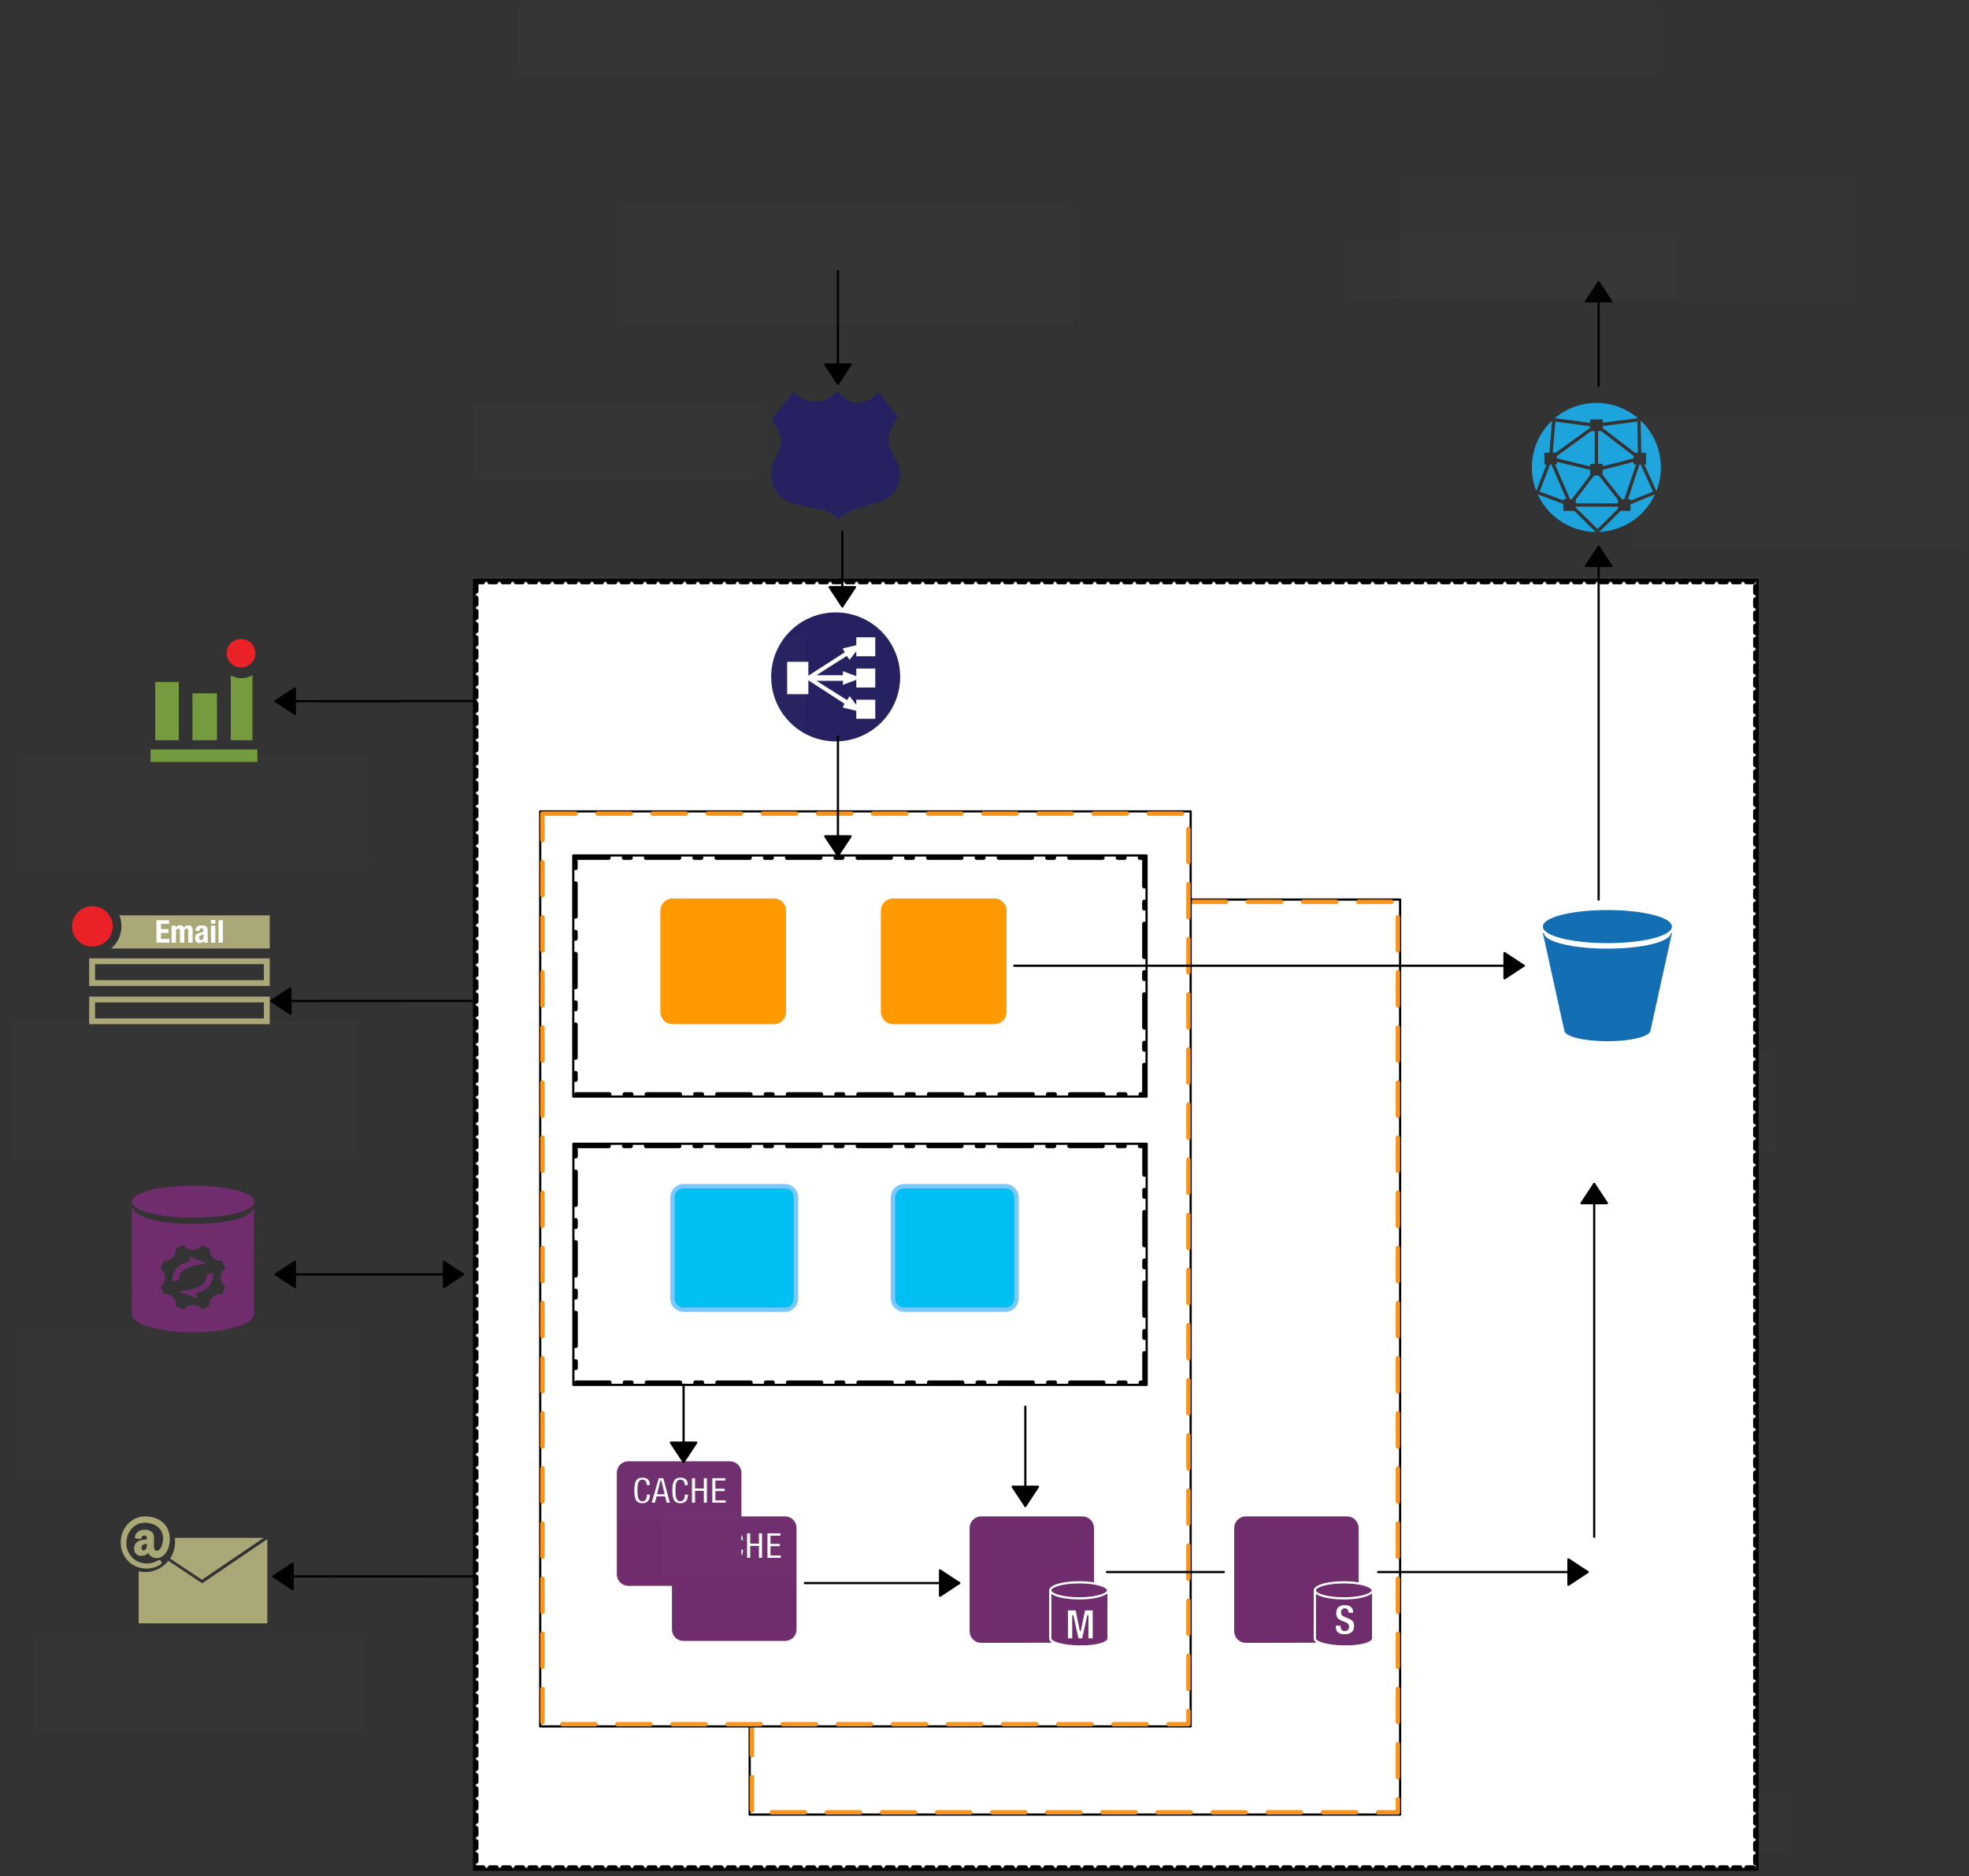 <svg xmlns="http://www.w3.org/2000/svg" xmlns:svg="http://www.w3.org/2000/svg" xmlns:xlink="http://www.w3.org/1999/xlink" version="1.0" viewBox="249.35 -123.5 893 851"><rect x="249.35" y="-123.5" width="893" height="851" fill="#333333" stroke="none"/><defs><style type="text/css">
        @font-face {
            font-family: 'lt_bold';
            src: url('undefined/assets/fonts/lato/lt-bold-webfont.woff2') format('woff2'),
                url('undefined/assets/fonts/lato/lt-bold-webfont.woff') format('woff');
            font-weight: normal;
            font-style: normal;
        }
        @font-face {
            font-family: 'lt_bold_italic';
            src: url('undefined/assets/fonts/lato/lt-bolditalic-webfont.woff2') format('woff2'),
                url('undefined/assets/fonts/lato/lt-bolditalic-webfont.woff') format('woff');
            font-weight: normal;
            font-style: normal;
        }
        @font-face {
            font-family: 'lt_italic';
            src: url('undefined/assets/fonts/lato/lt-italic-webfont.woff2') format('woff2'),
                url('undefined/assets/fonts/lato/lt-italic-webfont.woff') format('woff');
            font-weight: normal;
            font-style: normal;
        }
        @font-face {
            font-family: 'lt_regular';
            src: url('undefined/assets/fonts/lato/lt-regular-webfont.woff2') format('woff2'),
                url('undefined/assets/fonts/lato/lt-regular-webfont.woff') format('woff');
            font-weight: normal;
            font-style: normal;
        }
        @font-face {
            font-family: 'lt-hairline';
            src: url('undefined/assets/fonts/embed/lt-hairline-webfont.woff2') format('woff2'),
                url('undefined/assets/fonts/embed/lt-hairline-webfont.woff') format('woff');
            font-weight: normal;
            font-style: normal;
        }
        @font-face {
            font-family: 'lt-thinitalic';
            src: url('undefined/assets/fonts/embed/lt-thinitalic-webfont.woff2') format('woff2'),
                url('undefined/assets/fonts/embed/lt-thinitalic-webfont.woff') format('woff');
            font-weight: normal;
            font-style: normal;
        }
        @font-face {
            font-family: 'champagne';
            src: url('undefined/assets/fonts/embed/champagne-webfont.woff2') format('woff2'),
                url('undefined/assets/fonts/embed/champagne-webfont.woff') format('woff');
            font-weight: normal;
            font-style: normal;
        }
        @font-face {
            font-family: 'indie';
            src: url('undefined/assets/fonts/embed/indie-flower-webfont.woff2') format('woff2'),
                url('undefined/assets/fonts/embed/indie-flower-webfont.woff') format('woff');
            font-weight: normal;
            font-style: normal;
        }
        @font-face {
            font-family: 'bebas';
            src: url('undefined/assets/fonts/embed/bebasneue_regular-webfont.woff2') format('woff2'),
                url('undefined/assets/fonts/embed/bebasneue_regular-webfont.woff') format('woff');
            font-weight: normal;
            font-style: normal;
        }
        @font-face {
            font-family: 'bree';
            src: url('undefined/assets/fonts/embed/breeserif-regular-webfont.woff2') format('woff2'),
                url('undefined/assets/fonts/embed/breeserif-regular-webfont.woff') format('woff');
            font-weight: normal;
            font-style: normal;
        }
        @font-face {
            font-family: 'spartan';
            src: url('undefined/assets/fonts/embed/leaguespartan-bold-webfont.woff2') format('woff2'),
                url('undefined/assets/fonts/embed/leaguespartan-bold-webfont.woff') format('woff');
            font-weight: normal;
            font-style: normal;
        }
        @font-face {
            font-family: 'montserrat';
            src: url('undefined/assets/fonts/embed/montserrat-medium-webfont.woff2') format('woff2'),
                url('undefined/assets/fonts/embed/montserrat-medium-webfont.woff') format('woff');
            font-weight: normal;
            font-style: normal;
        }
        @font-face {
            font-family: 'open_sanscondensed';
            src: url('undefined/assets/fonts/embed/opensans-condlight-webfont.woff2') format('woff2'),
                url('undefined/assets/fonts/embed/opensans-condlight-webfont.woff') format('woff');
            font-weight: normal;
            font-style: normal;
        }
        @font-face {
            font-family: 'open_sansitalic';
            src: url('undefined/assets/fonts/embed/opensans-italic-webfont.woff2') format('woff2'),
                url('undefined/assets/fonts/embed/opensans-italic-webfont.woff') format('woff');
            font-weight: normal;
            font-style: normal;
        }
        @font-face {
            font-family: 'playfair';
            src: url('undefined/assets/fonts/embed/playfairdisplay-regular-webfont.woff2') format('woff2'),
                url('undefined/assets/fonts/embed/playfairdisplay-regular-webfont.woff') format('woff');
            font-weight: normal;
            font-style: normal;
        }
        @font-face {
            font-family: 'raleway';
            src: url('undefined/assets/fonts/embed/raleway-regular-webfont.woff2') format('woff2'),
                url('undefined/assets/fonts/embed/raleway-regular-webfont.woff') format('woff');
            font-weight: normal;
            font-style: normal;
        }
        @font-face {
            font-family: 'courier_prime';
            src: url('undefined/assets/fonts/embed/courier_prime-webfont.woff2') format('woff2'),
                url('undefined/assets/fonts/embed/courier_prime-webfont.woff') format('woff');
            font-weight: normal;
            font-style: normal;
        }
        p {
            margin: 0;
        }
        </style></defs><g id="1vu0hnjvj3"><g transform="translate(464.35 139.5)"><path d="M 0,0 L 582.087,0 L 582.087,585 L 0,585 Z" fill="none" stroke="rgb(0, 0, 0)" stroke-width="1" stroke-linecap="round" stroke-linejoin="round"/><path d="M 1,1 L 581.087,1 L 581.087,584 L 1,584 Z" fill="rgb(255, 255, 255)" stroke="rgb(0, 0, 0)" stroke-width="2" stroke-linecap="round" stroke-linejoin="round" stroke-dasharray="3 3"/></g></g><g id="lofnj6cdj1"><g transform="translate(909.325 689.5)"><rect x="0" y="0" width="150" height="27" fill="rgba(255,255,255,0.01)" stroke="rgba(255,255,255,0.01)" stroke-width="NaN" stroke-linecap="round" stroke-linejoin="round"/></g></g><g id="25xg9eps4t"><g transform="translate(589.35 284.5)"><path d="M 0,0 L 295,0 L 295,415 L 0,415 Z" fill="none" stroke="rgb(0, 0, 0)" stroke-width="1" stroke-linecap="round" stroke-linejoin="round"/><path d="M 1,1 L 294,1 L 294,414 L 1,414 Z" fill="rgb(255, 255, 255)" stroke="rgb(247, 148, 29)" stroke-width="2" stroke-linecap="round" stroke-linejoin="round" stroke-dasharray="15 10"/></g></g><g id="9q6k9zxluf"><g transform="translate(494.35 244.5)"><path d="M 0,0 L 295,0 L 295,415 L 0,415 Z" fill="none" stroke="rgb(0, 0, 0)" stroke-width="1" stroke-linecap="round" stroke-linejoin="round"/><path d="M 1,1 L 294,1 L 294,414 L 1,414 Z" fill="rgb(255, 255, 255)" stroke="rgb(247, 148, 29)" stroke-width="2" stroke-linecap="round" stroke-linejoin="round" stroke-dasharray="15 10"/></g></g><g id="2e63mo6xfs"><g transform="translate(564.325 634.5)"><rect x="0" y="0" width="150" height="27" fill="rgba(255,255,255,0.01)" stroke="rgba(255,255,255,0.01)" stroke-width="NaN" stroke-linecap="round" stroke-linejoin="round"/></g></g><g id="17vxaz65or"><g transform="translate(654.325 669.5)"><rect x="0" y="0" width="150" height="27" fill="rgba(255,255,255,0.01)" stroke="rgba(255,255,255,0.01)" stroke-width="NaN" stroke-linecap="round" stroke-linejoin="round"/></g></g><g id="9ggf68fnro"><g transform="translate(509.35 264.5)"><path d="M 0,0 L 260,0 L 260,109.344 L 0,109.344 Z" fill="none" stroke="rgb(0, 0, 0)" stroke-width="1" stroke-linecap="round" stroke-linejoin="round"/><path d="M 1,1 L 259,1 L 259,108.344 L 1,108.344 Z" fill="rgb(255, 255, 255)" stroke="rgb(0, 0, 0)" stroke-width="2" stroke-linecap="round" stroke-linejoin="round" stroke-dasharray="15 7 3 7"/></g></g><g id="1txq8p1wdb"><g transform="translate(509.4 395.25)"><path d="M 0,0 L 260,0 L 260,109.344 L 0,109.344 Z" fill="none" stroke="rgb(0, 0, 0)" stroke-width="1" stroke-linecap="round" stroke-linejoin="round"/><path d="M 1,1 L 259,1 L 259,108.344 L 1,108.344 Z" fill="rgb(255, 255, 255)" stroke="rgb(0, 0, 0)" stroke-width="2" stroke-linecap="round" stroke-linejoin="round" stroke-dasharray="15 7 3 7"/></g></g><g id="1wz04jc0re"><g transform="translate(559.325 349.5)"><rect x="0" y="0" width="150" height="27" fill="rgba(255,255,255,0.01)" stroke="rgba(255,255,255,0.01)" stroke-width="NaN" stroke-linecap="round" stroke-linejoin="round"/></g></g><g id="2i2p3rro8w"><g transform="translate(559.325 474.5)"><rect x="0" y="0" width="150" height="27" fill="rgba(255,255,255,0.01)" stroke="rgba(255,255,255,0.01)" stroke-width="NaN" stroke-linecap="round" stroke-linejoin="round"/></g></g><g id="9kxue3nuph"><g transform="translate(549.35 284.5)"><path d="M 56,51 C 56,53.75 53.75,56 51,56 L 5,56 C 2.25,56 0,53.75 0,51 L 0,5 C 0,2.25 2.25,0 5,0 L 51,0 C 53.75,0 56,2.25 56,5 L 56,51 Z" fill="rgb(255, 153, 0)" stroke="rgb(255, 153, 0)" stroke-width="1" stroke-dasharray=""/></g></g><g id="2lkztdzehp"><g transform="translate(649.35 284.5)"><path d="M 56,51 C 56,53.75 53.75,56 51,56 L 5,56 C 2.25,56 0,53.75 0,51 L 0,5 C 0,2.25 2.25,0 5,0 L 51,0 C 53.75,0 56,2.25 56,5 L 56,51 Z" fill="rgb(255, 153, 0)" stroke="rgb(255, 153, 0)" stroke-width="1" stroke-dasharray=""/></g></g><g id="1ciytsg2k5"><g transform="translate(554.35 414.5)"><path d="M 56,51 C 56,53.75 53.75,56 51,56 L 5,56 C 2.25,56 0,53.75 0,51 L 0,5 C 0,2.25 2.25,0 5,0 L 51,0 C 53.75,0 56,2.25 56,5 L 56,51 Z" fill="rgb(0, 191, 243)" stroke="rgb(122, 200, 255)" stroke-width="2" stroke-dasharray=""/></g></g><g id="acg3sghbwr"><g transform="translate(654.35 414.5)"><path d="M 56,51 C 56,53.75 53.75,56 51,56 L 5,56 C 2.25,56 0,53.75 0,51 L 0,5 C 0,2.25 2.25,0 5,0 L 51,0 C 53.75,0 56,2.25 56,5 L 56,51 Z" fill="rgb(0, 191, 243)" stroke="rgb(122, 200, 255)" stroke-width="2" stroke-dasharray=""/></g></g><g id="1twt6ceo1s"><g transform="translate(689.35 564.5)"><path d="M 35.582,33.514 C 35.568,33.438 35.564,33.36 35.564,33.285 C 35.564,33.155 35.592,33.035 35.623,32.912 C 36.202,30.274 42.848,28.896 49.434,28.896 C 51.663,28.896 53.901,29.058 55.909,29.37 L 55.909,5.004 C 55.907,2.239 53.661,0 50.889,0 L 5.019,0 C 2.249,0 0,2.239 0,5.004 L 0,51.848 C 0,54.612 2.249,56.852 5.019,56.852 L 36.355,56.788 C 35.845,56.274 35.564,55.703 35.564,55.117 L 35.582,33.514 Z" fill="rgb(111, 45, 110)" stroke="rgb(111, 45, 110)" stroke-width="0.5" stroke-dasharray=""/><path d="M 49.432,36.173 C 51.973,36.173 54.145,35.981 55.928,35.686 C 59.758,35.052 61.792,33.955 61.792,33.286 C 61.792,32.618 59.758,31.516 55.928,30.886 C 54.145,30.589 51.973,30.396 49.432,30.396 C 41.432,30.396 37.071,32.303 37.071,33.286 C 37.07,34.264 41.434,36.173 49.432,36.173 Z" fill="rgb(111, 45, 110)" stroke="rgb(111, 45, 110)" stroke-width="0.5" stroke-dasharray=""/><path d="M 55.907,37.202 L 55.907,37.198 C 55.558,37.256 55.217,37.3 54.87,37.344 C 54.693,37.367 54.523,37.393 54.342,37.414 C 54.02,37.451 53.696,37.478 53.367,37.506 C 53.159,37.524 52.951,37.543 52.739,37.559 C 52.324,37.586 51.904,37.61 51.472,37.626 C 51.404,37.629 51.333,37.631 51.265,37.633 C 50.773,37.651 50.273,37.66 49.749,37.664 C 49.644,37.665 49.537,37.669 49.431,37.669 C 44.484,37.669 39.506,36.889 37.085,35.383 L 37.085,55.212 C 37.222,55.669 38.396,56.268 40.043,56.805 C 42.27,57.458 45.699,58 50.234,58 C 58.536,58 61.982,56.129 61.982,55.127 L 62,35.204 C 60.708,36.045 58.613,36.761 55.907,37.202 Z M 55.827,55.32 L 53.381,55.32 L 53.381,44.8 L 53.345,44.8 L 50.992,55.32 L 48.918,55.32 L 46.567,44.8 L 46.53,44.8 L 46.53,55.32 L 44.086,55.32 L 44.086,42.14 L 48.05,42.14 L 49.939,51.445 L 49.976,51.445 L 51.881,42.14 L 55.827,42.14 L 55.827,55.32 Z" fill="rgb(111, 45, 110)" stroke="rgb(111, 45, 110)" stroke-width="0.5" stroke-dasharray=""/></g></g><g id="292y40ixqj"><g transform="translate(809.35 564.5)"><path d="M 35.581,33.514 C 35.568,33.438 35.564,33.36 35.564,33.285 C 35.564,33.155 35.593,33.035 35.622,32.912 C 36.202,30.274 42.85,28.896 49.432,28.896 C 51.662,28.896 53.901,29.058 55.909,29.37 L 55.909,5.004 C 55.907,2.239 53.66,0 50.889,0 L 5.019,0 C 2.249,0 0,2.239 0,5.004 L 0,51.848 C 0,54.612 2.249,56.852 5.019,56.852 L 36.355,56.788 C 35.845,56.274 35.564,55.703 35.564,55.117 L 35.581,33.514 Z" fill="rgb(111, 45, 110)" stroke="rgb(111, 45, 110)" stroke-width="0.5" stroke-dasharray=""/><path d="M 49.432,36.173 C 51.975,36.173 54.145,35.981 55.93,35.686 C 59.759,35.052 61.793,33.955 61.793,33.286 C 61.793,32.618 59.76,31.516 55.93,30.886 C 54.145,30.589 51.975,30.396 49.432,30.396 C 41.434,30.396 37.073,32.303 37.073,33.286 C 37.072,34.264 41.434,36.173 49.432,36.173 Z" fill="rgb(111, 45, 110)" stroke="rgb(111, 45, 110)" stroke-width="0.5" stroke-dasharray=""/><path d="M 55.907,37.202 L 55.907,37.198 C 55.558,37.256 55.217,37.3 54.872,37.344 C 54.693,37.367 54.523,37.393 54.343,37.414 C 54.022,37.451 53.694,37.478 53.368,37.506 C 53.16,37.524 52.952,37.543 52.739,37.559 C 52.323,37.586 51.902,37.61 51.472,37.626 C 51.404,37.629 51.333,37.631 51.265,37.633 C 50.773,37.651 50.271,37.66 49.749,37.664 C 49.644,37.665 49.537,37.669 49.431,37.669 C 44.484,37.669 39.506,36.889 37.084,35.383 L 37.084,55.212 C 37.22,55.669 38.396,56.268 40.043,56.805 C 42.27,57.458 45.7,58 50.234,58 C 58.537,58 61.984,56.129 61.984,55.127 L 62,35.204 C 60.708,36.045 58.613,36.761 55.907,37.202 Z M 49.775,53.454 C 46.757,53.454 45.572,52.051 45.572,49.613 L 45.572,49.079 L 48.236,49.079 L 48.236,49.467 C 48.236,50.704 48.59,51.497 49.997,51.497 C 50.81,51.497 51.59,50.978 51.59,49.873 C 51.59,48.673 50.979,48.228 49.221,47.619 C 46.85,46.806 45.758,45.829 45.758,43.632 C 45.758,41.069 47.33,39.757 49.85,39.757 C 52.221,39.757 53.942,40.772 53.942,43.3 L 53.942,43.669 L 51.386,43.669 C 51.386,42.434 50.961,41.713 49.942,41.713 C 48.739,41.713 48.423,42.471 48.423,43.245 C 48.423,44.058 48.664,44.557 49.793,45.035 L 51.85,45.922 C 53.85,46.789 54.37,47.805 54.37,49.412 C 54.369,52.199 52.665,53.454 49.775,53.454 Z" fill="rgb(111, 45, 110)" stroke="rgb(111, 45, 110)" stroke-width="0.5" stroke-dasharray=""/></g></g><g id="2jmn0bl2xu"><g transform="translate(529.35 539.5)"><path d="M 0,51.07 C 0,53.793 2.25,56 5.027,56 L 50.973,56 C 53.75,56 56,53.793 56,51.07 L 56,4.929 C 56,2.207 53.75,0 50.973,0 L 5.027,0 C 2.25,0 0,2.207 0,4.929 L 0,51.07 Z M 15.023,14.626 L 15.023,14.871 C 15.023,16.971 14.16,19.02 11.371,19.02 C 8.383,19.02 7.454,17.132 7.454,12.983 C 7.454,8.833 8.384,6.945 11.389,6.945 C 14.76,6.945 14.958,9.386 14.958,10.591 L 14.958,10.803 L 13.065,10.803 L 13.065,10.607 C 13.065,9.534 12.733,8.296 11.372,8.345 C 9.977,8.345 9.346,9.192 9.346,12.934 C 9.346,16.677 9.977,17.622 11.372,17.622 C 12.949,17.622 13.132,15.896 13.132,14.822 L 13.132,14.627 L 15.023,14.626 L 15.023,14.626 Z M 18.589,7.173 L 21.012,7.173 L 24.133,18.792 L 22.157,18.792 L 21.426,15.944 L 17.956,15.944 L 17.193,18.792 L 15.217,18.792 L 18.589,7.173 Z M 21.113,14.464 L 19.752,8.735 L 19.719,8.735 L 18.308,14.464 L 21.113,14.464 Z M 32.249,14.626 L 32.249,14.871 C 32.249,16.971 31.387,19.02 28.598,19.02 C 25.609,19.02 24.681,17.132 24.681,12.983 C 24.681,8.833 25.611,6.945 28.614,6.945 C 31.985,6.945 32.184,9.386 32.184,10.591 L 32.184,10.803 L 30.291,10.803 L 30.291,10.607 C 30.291,9.534 29.959,8.296 28.598,8.345 C 27.202,8.345 26.571,9.192 26.571,12.934 C 26.571,16.677 27.202,17.622 28.598,17.622 C 30.174,17.622 30.356,15.896 30.356,14.822 L 30.356,14.627 L 32.249,14.626 L 32.249,14.626 Z M 33.573,7.173 L 35.467,7.173 L 35.467,11.827 L 38.953,11.827 L 38.953,7.173 L 40.844,7.173 L 40.844,18.792 L 38.953,18.792 L 38.953,13.39 L 35.467,13.39 L 35.467,18.792 L 33.573,18.792 L 33.573,7.173 Z M 42.8,7.173 L 49.208,7.173 L 49.208,8.735 L 44.693,8.735 L 44.693,11.958 L 48.943,11.958 L 48.943,13.521 L 44.693,13.521 L 44.693,17.231 L 49.34,17.231 L 49.34,18.794 L 42.8,18.794 L 42.8,7.173 Z" fill="rgb(111, 45, 110)" stroke="rgb(111, 45, 110)" stroke-width="0.5" stroke-dasharray=""/></g></g><g id="8xcmnm5c27"><g transform="translate(554.35 564.5)"><path d="M 0,51.07 C 0,53.793 2.25,56 5.027,56 L 50.973,56 C 53.75,56 56,53.793 56,51.07 L 56,4.929 C 56,2.207 53.75,0 50.973,0 L 5.027,0 C 2.25,0 0,2.207 0,4.929 L 0,51.07 Z M 15.023,14.626 L 15.023,14.871 C 15.023,16.971 14.16,19.02 11.371,19.02 C 8.383,19.02 7.454,17.132 7.454,12.983 C 7.454,8.833 8.384,6.945 11.389,6.945 C 14.76,6.945 14.958,9.386 14.958,10.591 L 14.958,10.803 L 13.065,10.803 L 13.065,10.607 C 13.065,9.534 12.733,8.296 11.372,8.345 C 9.977,8.345 9.346,9.192 9.346,12.934 C 9.346,16.677 9.977,17.622 11.372,17.622 C 12.949,17.622 13.132,15.896 13.132,14.822 L 13.132,14.627 L 15.023,14.626 L 15.023,14.626 Z M 18.589,7.173 L 21.012,7.173 L 24.133,18.792 L 22.157,18.792 L 21.426,15.944 L 17.956,15.944 L 17.193,18.792 L 15.217,18.792 L 18.589,7.173 Z M 21.113,14.464 L 19.752,8.735 L 19.719,8.735 L 18.308,14.464 L 21.113,14.464 Z M 32.249,14.626 L 32.249,14.871 C 32.249,16.971 31.387,19.02 28.598,19.02 C 25.609,19.02 24.681,17.132 24.681,12.983 C 24.681,8.833 25.611,6.945 28.614,6.945 C 31.985,6.945 32.184,9.386 32.184,10.591 L 32.184,10.803 L 30.291,10.803 L 30.291,10.607 C 30.291,9.534 29.959,8.296 28.598,8.345 C 27.202,8.345 26.571,9.192 26.571,12.934 C 26.571,16.677 27.202,17.622 28.598,17.622 C 30.174,17.622 30.356,15.896 30.356,14.822 L 30.356,14.627 L 32.249,14.626 L 32.249,14.626 Z M 33.573,7.173 L 35.467,7.173 L 35.467,11.827 L 38.953,11.827 L 38.953,7.173 L 40.844,7.173 L 40.844,18.792 L 38.953,18.792 L 38.953,13.39 L 35.467,13.39 L 35.467,18.792 L 33.573,18.792 L 33.573,7.173 Z M 42.8,7.173 L 49.208,7.173 L 49.208,8.735 L 44.693,8.735 L 44.693,11.958 L 48.943,11.958 L 48.943,13.521 L 44.693,13.521 L 44.693,17.231 L 49.34,17.231 L 49.34,18.794 L 42.8,18.794 L 42.8,7.173 Z" fill="rgb(111, 45, 110)" stroke="rgb(111, 45, 110)" stroke-width="0.5" stroke-dasharray=""/></g></g><g id="19kmqqw9pc"><g transform="translate(525.275 539.5)"><rect x="0" y="0" width="69.091" height="27.342" fill="rgba(255,255,255,0.01)" stroke="rgba(255,255,255,0.01)" stroke-width="NaN" stroke-linecap="round" stroke-linejoin="round"/></g></g><g id="4cgvcubl1x"><g transform="translate(549.325 564.5)"><rect x="0" y="0" width="69.091" height="27.342" fill="rgba(255,255,255,0.01)" stroke="rgba(255,255,255,0.01)" stroke-width="NaN" stroke-linecap="round" stroke-linejoin="round"/></g></g><g id="8v1n7q56lt"><g transform="translate(489.325 624.5)"><rect x="0" y="0" width="150" height="31.231" fill="rgba(255,255,255,0.01)" stroke="rgba(255,255,255,0.01)" stroke-width="NaN" stroke-linecap="round" stroke-linejoin="round"/></g></g><g id="2kkmk24gk9"><g transform="translate(654.325 624.5)"><rect x="0" y="0" width="150" height="31.231" fill="rgba(255,255,255,0.01)" stroke="rgba(255,255,255,0.01)" stroke-width="NaN" stroke-linecap="round" stroke-linejoin="round"/></g></g><g id="b0xkv4f28f"><g transform="translate(949.35 289.5)"><path d="M 58,10.254 C 58,14.266 45.014,17.504 29.001,17.504 C 12.986,17.504 0,14.267 0,10.254 L 9.667,54.166 C 9.667,56.842 18.318,59 29.001,59 C 39.682,59 48.333,56.842 48.333,54.166 L 48.333,54.166 L 58,10.254 Z" fill="rgb(20, 110, 180)" stroke="rgb(20, 110, 180)" stroke-width="0.5" stroke-dasharray=""/><path d="M 58,7.25 C 58,3.239 45.014,0 29.001,0 C 12.986,0 0,3.239 0,7.25 C 0,11.262 12.986,14.5 29.001,14.5 C 45.014,14.499 58,11.262 58,7.25 L 58,7.25 Z" fill="rgb(20, 110, 180)" stroke="rgb(20, 110, 180)" stroke-width="0.5" stroke-dasharray=""/></g></g><g id="1ddhwel45z"><g transform="translate(904.325 354.5)"><rect x="0" y="0" width="150" height="44" fill="rgba(255,255,255,0.01)" stroke="rgba(255,255,255,0.01)" stroke-width="NaN" stroke-linecap="round" stroke-linejoin="round"/></g></g><g id="1x6dilfwg6"><g transform="translate(944.35 59.5)"><path d="M 5.146,27.875 L 5.146,22.059 L 7.47,22.059 L 8.604,8.392 C 3.293,13.65 0,20.946 0,29.013 C 0,32.514 0.62,35.868 1.755,38.979 L 6.037,27.875 L 5.146,27.875 Z" fill="rgb(30, 164, 221)" stroke="rgb(30, 164, 221)" stroke-width="0.5" stroke-dasharray=""/><path d="M 13.741,48.949 L 13.741,45.744 L 2.898,41.667 C 7.467,51.079 16.972,57.642 28.047,58 L 18.906,48.949 L 13.741,48.949 Z" fill="rgb(30, 164, 221)" stroke="rgb(30, 164, 221)" stroke-width="0.5" stroke-dasharray=""/><path d="M 51.785,22.059 L 51.785,27.875 L 51.123,27.875 L 56.212,39.057 C 57.368,35.928 58,32.544 58,29.013 C 58,20.915 54.679,13.593 49.328,8.33 L 49.637,22.059 L 51.785,22.059 Z" fill="rgb(30, 164, 221)" stroke="rgb(30, 164, 221)" stroke-width="0.5" stroke-dasharray=""/><path d="M 25.902,6.97 L 32.096,6.97 L 32.096,8.41 L 47.251,6.472 C 42.266,2.426 35.917,0 28.998,0 C 22.077,0 15.726,2.428 10.741,6.476 L 25.901,8.499 L 25.902,6.97 L 25.902,6.97 Z" fill="rgb(30, 164, 221)" stroke="rgb(30, 164, 221)" stroke-width="0.5" stroke-dasharray=""/><path d="M 44.707,48.949 L 40.11,48.949 L 31.025,57.944 C 41.624,57.213 50.656,50.789 55.083,41.7 L 44.707,45.883 L 44.707,48.949 Z" fill="rgb(30, 164, 221)" stroke="rgb(30, 164, 221)" stroke-width="0.5" stroke-dasharray=""/><path d="M 9.499,22.059 L 10.522,22.059 L 25.902,10.879 L 25.902,10.541 L 10.624,8.502 Z" fill="rgb(30, 164, 221)" stroke="rgb(30, 164, 221)" stroke-width="0.5" stroke-dasharray=""/><path d="M 47.612,22.059 L 47.309,8.505 L 32.096,10.449 L 32.096,10.977 L 46.557,22.059 Z" fill="rgb(30, 164, 221)" stroke="rgb(30, 164, 221)" stroke-width="0.5" stroke-dasharray=""/><path d="M 19.935,47.12 L 29.508,56.601 L 38.514,47.684 L 38.514,47.053 L 19.935,47.053 Z" fill="rgb(30, 164, 221)" stroke="rgb(30, 164, 221)" stroke-width="0.5" stroke-dasharray=""/><path d="M 28.06,32.932 L 19.935,43.635 L 19.935,45.029 L 38.514,45.029 L 38.514,43.743 L 30.002,32.932 Z" fill="rgb(30, 164, 221)" stroke="rgb(30, 164, 221)" stroke-width="0.5" stroke-dasharray=""/><path d="M 45.592,27.875 L 45.592,26.807 L 32.096,30.273 L 32.096,32.322 L 40.607,43.133 L 41.521,43.133 L 46.645,27.875 Z" fill="rgb(30, 164, 221)" stroke="rgb(30, 164, 221)" stroke-width="0.5" stroke-dasharray=""/><path d="M 48.777,27.875 L 43.654,43.133 L 44.707,43.133 L 44.707,43.702 L 54.337,39.819 L 48.899,27.875 Z" fill="rgb(30, 164, 221)" stroke="rgb(30, 164, 221)" stroke-width="0.5" stroke-dasharray=""/><path d="M 32.096,28.184 L 45.592,24.717 L 45.592,23.868 L 31.131,12.787 L 30.01,12.787 L 30.01,27.115 L 32.096,27.115 Z" fill="rgb(30, 164, 221)" stroke="rgb(30, 164, 221)" stroke-width="0.5" stroke-dasharray=""/><path d="M 8.204,27.875 L 3.615,39.776 L 13.741,43.581 L 13.741,43.133 L 15.04,43.133 L 8.406,27.875 Z" fill="rgb(30, 164, 221)" stroke="rgb(30, 164, 221)" stroke-width="0.5" stroke-dasharray=""/><path d="M 25.902,30.31 L 11.34,26.762 L 11.34,27.875 L 10.609,27.875 L 17.245,43.133 L 17.777,43.133 L 25.902,32.43 Z" fill="rgb(30, 164, 221)" stroke="rgb(30, 164, 221)" stroke-width="0.5" stroke-dasharray=""/><path d="M 11.34,24.68 L 25.902,28.228 L 25.902,27.115 L 27.988,27.115 L 27.988,12.787 L 26.719,12.787 L 11.34,23.966 Z" fill="rgb(30, 164, 221)" stroke="rgb(30, 164, 221)" stroke-width="0.5" stroke-dasharray=""/></g></g><g id="1pzcz01e74"><g transform="translate(989.35 64.5)"><rect x="0" y="0" width="150" height="60.75" fill="rgba(255,255,255,0.01)" stroke="rgba(255,255,255,0.01)" stroke-width="NaN" stroke-linecap="round" stroke-linejoin="round"/></g></g><g id="14xxkmh1e6"><g transform="translate(599.35 154.5)"><path d="M 29,0 C 12.983,0 0,12.983 0,29 C 0,45.017 12.983,58 29,58 C 45.018,58 58,45.017 58,29 C 58,12.983 45.018,0 29,0 Z M 47.209,19.896 L 38.105,19.896 L 38.105,18.084 L 35.278,21.65 L 33.978,19.813 L 21.146,27.989 L 32.036,27.989 L 32.036,26.045 L 38.105,28.315 L 38.105,24.955 L 47.209,24.955 L 47.209,34.059 L 38.105,34.059 L 38.105,30.698 L 32.036,32.969 L 32.036,31.025 L 21.147,31.025 L 34.095,39.2 L 35.277,37.301 L 38.104,40.93 L 38.104,39.118 L 47.208,39.118 L 47.208,48.222 L 38.104,48.222 L 38.104,44.582 L 31.814,43.068 L 32.673,41.243 L 16.86,31.013 L 16.86,37.093 L 6.744,37.093 L 6.744,21.918 L 16.86,21.918 L 16.86,27.998 L 32.792,17.769 L 31.815,15.944 L 38.104,14.43 L 38.104,10.791 L 47.208,10.791 L 47.208,19.896 Z" fill="rgb(38, 34, 97)" stroke="rgb(38, 34, 97)" stroke-width="0.5" stroke-dasharray=""/></g></g><g id="25iex55x80"><g transform="translate(484.325 164.5) rotate(-1.5658115590464912e-15)"><rect x="0" y="0" width="130" height="41.608" fill="rgba(255,255,255,0.01)" stroke="rgba(255,255,255,0.01)" stroke-width="NaN" stroke-linecap="round" stroke-linejoin="round"/></g></g><g id="78596zzwc3"><g transform="translate(599.35 54.5)"><path d="M 57.754,39.309 C 54.95,53.319 41.517,47.658 30.634,56.77 C 30.015,57.29 29.714,56.77 29.714,56.77 C 23.114,48.661 2.759,55.431 0.233,39.309 C -1.15,30.493 4.08,29.413 4.379,22.78 C 4.609,17.657 0.233,12.071 0.233,12.071 L 9.905,0.197 C 9.905,0.197 19.435,9.917 28.993,0.197 C 29.377,-0.193 30.118,0.094 30.231,0.225 C 39.328,10.703 48.596,0.197 48.596,0.197 L 56.889,11.139 C 56.889,11.139 52.512,16.377 52.743,22.198 C 53.015,29.062 59.307,31.54 57.754,39.309 Z" fill="rgb(38, 34, 97)" stroke="rgb(38, 34, 97)" stroke-width="0.5" stroke-dasharray=""/></g></g><g id="1tevisarjr"><g transform="translate(464.35 59.5)"><rect x="0" y="0" width="129.998" height="33.782" fill="rgba(255,255,255,0.01)" stroke="rgba(255,255,255,0.01)" stroke-width="NaN" stroke-linecap="round" stroke-linejoin="round"/></g></g><g id="2o0zsugnif"><g transform="translate(309.35 414.5)"><path d="M 27.552,14.074 C 42.708,14.074 55,10.915 55,7.036 C 55,3.143 42.708,0 27.552,0 C 12.395,0 0.106,3.143 0.106,7.036 C 0.106,10.915 12.395,14.074 27.552,14.074 Z" fill="rgb(111, 45, 110)" stroke="rgb(111, 45, 110)" stroke-width="0.5" stroke-dasharray=""/><path d="M 33.925,40.295 C 33.928,40.313 34.111,42.012 32.689,43.768 C 30.968,45.895 27.741,47.209 23.099,47.672 L 21.797,47.801 L 29.237,50.366 L 28.159,48.242 C 29.899,48.011 36.336,46.7 36.398,39.972 L 36.4,39.634 L 33.894,40.021 L 33.925,40.295 Z" fill="rgb(111, 45, 110)" stroke="rgb(111, 45, 110)" stroke-width="0.5" stroke-dasharray=""/><path d="M 32.018,35.089 L 33.227,34.965 L 25.95,32.22 L 26.964,34.364 C 25.787,34.459 22.536,34.915 20.403,37.118 C 19.084,38.479 18.441,40.263 18.492,42.423 L 18.501,42.739 L 21.04,42.425 L 20.965,42.114 C 20.963,42.1 20.651,40.736 21.75,39.201 C 22.826,37.696 25.481,35.762 32.018,35.089 Z" fill="rgb(111, 45, 110)" stroke="rgb(111, 45, 110)" stroke-width="0.5" stroke-dasharray=""/><path d="M 0,10.29 C 0.008,10.308 0.02,10.326 0.029,10.343 L 0.029,10.256 L 0,10.29 Z" fill="rgb(111, 45, 110)" stroke="rgb(111, 45, 110)" stroke-width="0.5" stroke-dasharray=""/><path d="M 27.461,17.296 C 12.369,17.296 2.034,14.421 0.028,10.342 L 0.043,57.929 L 0.014,57.963 C 0.014,62.395 12.302,66 27.459,66 C 42.617,66 54.906,62.395 54.906,57.964 L 54.935,57.929 L 54.951,10.5 L 54.922,10.532 C 53.37,14.764 42.617,17.296 27.461,17.296 Z M 42.418,45.251 C 42.049,46.641 41.484,47.97 40.737,49.205 C 40.477,49.16 40.215,49.138 39.958,49.138 C 37.366,49.138 35.259,51.229 35.257,53.799 C 35.257,54.046 35.276,54.292 35.316,54.533 C 34.11,55.236 32.812,55.773 31.457,56.126 C 30.594,54.804 29.104,53.992 27.513,53.992 C 25.923,53.992 24.43,54.805 23.568,56.127 C 22.151,55.758 20.801,55.188 19.544,54.434 C 19.576,54.215 19.592,54.007 19.592,53.799 C 19.592,51.228 17.483,49.137 14.892,49.137 C 14.692,49.137 14.488,49.151 14.273,49.181 C 13.529,47.946 12.966,46.616 12.599,45.222 C 13.897,44.351 14.666,42.927 14.666,41.369 C 14.666,39.803 13.894,38.376 12.588,37.506 C 12.951,36.112 13.507,34.784 14.245,33.553 C 14.467,33.584 14.681,33.6 14.892,33.6 C 17.483,33.6 19.591,31.509 19.591,28.94 C 19.591,28.716 19.574,28.488 19.539,28.258 C 20.799,27.501 22.155,26.93 23.574,26.56 C 24.449,27.873 25.896,28.65 27.488,28.65 C 29.059,28.65 30.543,27.851 31.408,26.551 C 32.788,26.907 34.104,27.448 35.324,28.161 C 35.281,28.421 35.258,28.681 35.258,28.939 C 35.258,31.508 37.367,33.599 39.957,33.599 C 40.223,33.599 40.492,33.575 40.763,33.529 C 41.502,34.761 42.063,36.089 42.428,37.48 C 41.118,38.338 40.312,39.81 40.312,41.368 C 40.312,42.95 41.094,44.385 42.418,45.251 Z" fill="rgb(111, 45, 110)" stroke="rgb(111, 45, 110)" stroke-width="0.5" stroke-dasharray=""/></g></g><g id="1vkhdwwntj"><g transform="translate(304.35 564.5)"><path d="M 36.688,30.404 C 29.481,25.597 24.667,22.387 21.438,20.233 C 18.906,23.297 15.115,25.248 10.876,25.248 C 9.935,25.248 9.016,25.148 8.127,24.967 C 8.127,47.983 8.127,48 8.127,48 C 66,48 66,48 66,48 C 66,10.514 66,10.514 66,10.514 L 36.688,30.404 Z" fill="rgb(170, 168, 119)" stroke="rgb(170, 168, 119)" stroke-width="0.5" stroke-dasharray=""/><path d="M 36.688,28.109 L 63.746,9.749 C 42.05,9.749 30.625,9.749 24.604,9.749 C 24.653,10.228 24.677,10.711 24.677,11.203 C 24.677,14.007 23.862,16.613 22.471,18.805 C 36.686,28.107 36.688,28.109 36.688,28.109 Z" fill="rgb(170, 168, 119)" stroke="rgb(170, 168, 119)" stroke-width="0.5" stroke-dasharray=""/><path d="M 17.584,21.413 L 17.605,21.401 C 18.005,21.171 18.148,20.658 17.924,20.251 C 17.7,19.844 17.194,19.698 16.796,19.926 L 16.774,19.941 C 12.389,22.627 6.302,21.447 3.614,17.105 C 0.78,12.976 1.958,6.671 5.937,3.878 C 9.668,1.086 16.324,2.336 18.407,6.342 C 19.456,8.303 19.372,11.078 18.579,13.216 C 17.839,15.158 16.273,16.14 15.299,15.38 C 14.946,14.889 14.578,14.479 14.578,13.562 L 14.578,10.463 C 14.578,9.152 14.668,7.946 13.719,7.043 C 12.969,6.311 11.729,6.054 10.779,6.054 C 8.921,6.054 6.849,6.76 6.413,9.095 C 6.368,9.343 6.546,9.475 6.706,9.51 L 8.598,9.719 C 8.776,9.709 8.903,9.532 8.936,9.354 C 9.099,8.549 9.762,8.161 10.505,8.161 C 10.906,8.161 11.362,8.312 11.602,8.677 C 11.875,9.086 11.838,9.644 11.838,10.119 L 11.838,10.378 C 10.705,10.505 9.228,10.592 8.167,11.066 C 6.943,11.603 6.085,12.7 6.085,14.313 C 6.085,16.378 7.363,17.41 9.007,17.41 C 10.395,17.41 11.154,17.077 12.225,15.967 C 12.368,16.176 12.474,16.339 12.589,16.498 C 12.587,16.499 12.579,16.505 12.579,16.505 C 13.507,18.088 16.082,19.04 17.82,18.036 C 19.528,17.19 20.499,15.681 21.05,14.209 C 22.055,11.247 22.126,8.033 20.619,5.122 C 19.088,2.223 16.045,0.653 13.185,0.208 C 10.379,-0.333 7.029,0.146 4.629,2.04 C -0.297,5.685 -1.488,13.25 2.006,18.217 C 5.322,23.409 12.712,24.575 17.584,21.413 Z M 11.472,14.505 C 11.162,15.065 10.67,15.409 10.121,15.409 C 9.371,15.409 8.933,14.828 8.933,13.968 C 8.933,12.276 10.425,11.968 11.836,11.968 L 11.838,12.398 C 11.838,13.173 11.856,13.817 11.472,14.505 Z" fill="rgb(170, 168, 119)" stroke="rgb(170, 168, 119)" stroke-width="0.5" stroke-dasharray=""/></g></g><g id="de4zsb0p4o"><g transform="translate(259.35 219.5)"><rect x="0" y="0" width="157.1" height="49.895" fill="rgba(255,255,255,0.01)" stroke="rgba(255,255,255,0.01)" stroke-width="NaN" stroke-linecap="round" stroke-linejoin="round"/></g></g><g id="2kc7ey5abg"><g transform="translate(254.35 339.5)"><rect x="0" y="0" width="157.093" height="62" fill="rgba(255,255,255,0.01)" stroke="rgba(255,255,255,0.01)" stroke-width="NaN" stroke-linecap="round" stroke-linejoin="round"/></g></g><g id="1nv0shkg5q"><g transform="translate(259.35 479.5)"><rect x="0" y="0" width="150" height="68.732" fill="rgba(255,255,255,0.01)" stroke="rgba(255,255,255,0.01)" stroke-width="NaN" stroke-linecap="round" stroke-linejoin="round"/></g></g><g id="devkyocv7s"><g transform="translate(264.35 619.5)"><rect x="0" y="0" width="150" height="42" fill="rgba(255,255,255,0.01)" stroke="rgba(255,255,255,0.01)" stroke-width="NaN" stroke-linecap="round" stroke-linejoin="round"/></g></g><g id="1y8bkw2bdj"><g><path d="M 465.325,194.45 L 374.375,194.5" fill="none" stroke="#000000" stroke-width="1" stroke-linecap="round" stroke-linejoin="round"/><path d="M 374.375,194.5 L 383.074,200.245 L 383.067,188.745 Z" fill="#000000" stroke="#000000" stroke-width="1" stroke-linecap="round" stroke-linejoin="round"/></g></g><g id="788zp1fgnb"><g><path d="M 463.325,330.45 L 372.375,330.5" fill="none" stroke="#000000" stroke-width="1" stroke-linecap="round" stroke-linejoin="round"/><path d="M 372.375,330.5 L 381.074,336.245 L 381.067,324.745 Z" fill="#000000" stroke="#000000" stroke-width="1" stroke-linecap="round" stroke-linejoin="round"/></g></g><g id="6miag1kfk3"><g><path d="M 459.375,454.5 L 374.375,454.5" fill="none" stroke="#000000" stroke-width="1" stroke-linecap="round" stroke-linejoin="round"/><path d="M 459.375,454.5 L 450.679,448.75 L 450.679,460.25 Z" fill="#000000" stroke="#000000" stroke-width="1" stroke-linecap="round" stroke-linejoin="round"/><path d="M 374.375,454.5 L 383.071,460.25 L 383.071,448.75 Z" fill="#000000" stroke="#000000" stroke-width="1" stroke-linecap="round" stroke-linejoin="round"/></g></g><g id="1qk70rsd6i"><g><path d="M 464.325,591.45 L 373.375,591.5" fill="none" stroke="#000000" stroke-width="1" stroke-linecap="round" stroke-linejoin="round"/><path d="M 373.375,591.5 L 382.074,597.245 L 382.067,585.745 Z" fill="#000000" stroke="#000000" stroke-width="1" stroke-linecap="round" stroke-linejoin="round"/></g></g><g id="2j25xgn003"><g><path d="M 629.375,210.5 L 629.375,264.5" fill="none" stroke="#000000" stroke-width="1" stroke-linecap="round" stroke-linejoin="round"/><path d="M 629.375,264.5 L 635.125,255.804 L 623.625,255.804 Z" fill="#000000" stroke="#000000" stroke-width="1" stroke-linecap="round" stroke-linejoin="round"/></g></g><g id="20v7dvyhcl"><g><path d="M 559.375,504.5 L 559.375,539.5" fill="none" stroke="#000000" stroke-width="1" stroke-linecap="round" stroke-linejoin="round"/><path d="M 559.375,539.5 L 565.125,530.804 L 553.625,530.804 Z" fill="#000000" stroke="#000000" stroke-width="1" stroke-linecap="round" stroke-linejoin="round"/></g></g><g id="5d2hyasbmr"><g><path d="M 714.375,514.5 L 714.375,559.5" fill="none" stroke="#000000" stroke-width="1" stroke-linecap="round" stroke-linejoin="round"/><path d="M 714.375,559.5 L 720.125,550.804 L 708.625,550.804 Z" fill="#000000" stroke="#000000" stroke-width="1" stroke-linecap="round" stroke-linejoin="round"/></g></g><g id="1ub6avfewc"><g><path d="M 684.375,594.5 L 614.375,594.5" fill="none" stroke="#000000" stroke-width="1" stroke-linecap="round" stroke-linejoin="round"/><path d="M 684.375,594.5 L 675.679,588.75 L 675.679,600.25 Z" fill="#000000" stroke="#000000" stroke-width="1" stroke-linecap="round" stroke-linejoin="round"/></g></g><g id="2mk7kq8idj"><g><path d="M 804.375,589.5 L 751.375,589.5" fill="none" stroke="#000000" stroke-width="1" stroke-linecap="round" stroke-linejoin="round"/></g></g><g id="1i8mo7pz6s"><g><path d="M 940.375,314.5 L 709.375,314.5" fill="none" stroke="#000000" stroke-width="1" stroke-linecap="round" stroke-linejoin="round"/><path d="M 940.375,314.5 L 931.679,308.75 L 931.679,320.25 Z" fill="#000000" stroke="#000000" stroke-width="1" stroke-linecap="round" stroke-linejoin="round"/></g></g><g id="a68d5du0uj"><g><path d="M 974.375,284.5 L 974.375,124.5" fill="none" stroke="#000000" stroke-width="1" stroke-linecap="round" stroke-linejoin="round"/><path d="M 974.375,124.5 L 968.625,133.196 L 980.125,133.196 Z" fill="#000000" stroke="#000000" stroke-width="1" stroke-linecap="round" stroke-linejoin="round"/></g></g><g id="1j8jwuksxz"><g><path d="M 969.375,589.5 L 874.375,589.5" fill="none" stroke="#000000" stroke-width="1" stroke-linecap="round" stroke-linejoin="round"/><path d="M 969.375,589.5 L 960.679,583.75 L 960.679,595.25 Z" fill="#000000" stroke="#000000" stroke-width="1" stroke-linecap="round" stroke-linejoin="round"/></g></g><g id="57aqms23ie"><g><path d="M 972.375,573.5 L 972.375,413.5" fill="none" stroke="#000000" stroke-width="1" stroke-linecap="round" stroke-linejoin="round"/><path d="M 972.375,413.5 L 966.625,422.196 L 978.125,422.196 Z" fill="#000000" stroke="#000000" stroke-width="1" stroke-linecap="round" stroke-linejoin="round"/></g></g><g id="1wk5ojx4a3"><g><path d="M 631.375,117.5 L 631.375,151.5" fill="none" stroke="#000000" stroke-width="1" stroke-linecap="round" stroke-linejoin="round"/><path d="M 631.375,151.5 L 637.125,142.804 L 625.625,142.804 Z" fill="#000000" stroke="#000000" stroke-width="1" stroke-linecap="round" stroke-linejoin="round"/></g></g><g id="7minhiyxvc"><g><path d="M 629.375,-0.5 L 629.375,50.5" fill="none" stroke="#000000" stroke-width="1" stroke-linecap="round" stroke-linejoin="round"/><path d="M 629.375,50.5 L 635.125,41.804 L 623.625,41.804 Z" fill="#000000" stroke="#000000" stroke-width="1" stroke-linecap="round" stroke-linejoin="round"/></g></g><g id="8thzxoag70"><g><path d="M 974.375,51.5 L 974.375,4.5" fill="none" stroke="#000000" stroke-width="1" stroke-linecap="round" stroke-linejoin="round"/><path d="M 974.375,4.5 L 968.625,13.196 L 980.125,13.196 Z" fill="#000000" stroke="#000000" stroke-width="1" stroke-linecap="round" stroke-linejoin="round"/></g></g><g id="2k4gxt5i64"><g transform="translate(529.35 -30.5)"><rect x="0" y="0" width="207" height="54" fill="rgba(255,255,255,0.01)" stroke="rgba(255,255,255,0.01)" stroke-width="NaN" stroke-linecap="round" stroke-linejoin="round"/></g></g><g id="1j15v1oplw"><g transform="translate(884.35 -40.5)"><rect x="0" y="0" width="207" height="54" fill="rgba(255,255,255,0.01)" stroke="rgba(255,255,255,0.01)" stroke-width="NaN" stroke-linecap="round" stroke-linejoin="round"/></g></g><g id="q3a6mc826o"><g transform="translate(859.35 -15.5)"><rect x="0" y="0" width="150" height="27" fill="rgba(255,255,255,0.01)" stroke="rgba(255,255,255,0.01)" stroke-width="NaN" stroke-linecap="round" stroke-linejoin="round"/></g></g><g id="2h5pjyvh12"><g transform="translate(484.35 -120.5)"><rect x="0" y="0" width="516.489" height="31" fill="rgba(255,255,255,0.01)" stroke="rgba(255,255,255,0.01)" stroke-width="NaN" stroke-linecap="round" stroke-linejoin="round"/></g></g><g id="2o4ceh0bzb"><g transform="translate(291.85 145.5)"><path d="M 27.885,40.284 L 38.594,40.284 L 38.594,66.722 L 27.885,66.722 Z" fill="rgb(118, 155, 63)"  stroke-width="0.5"/><path d="M 44.787,45.431 L 55.904,45.431 L 55.904,66.724 L 44.787,66.724 Z" fill="rgb(118, 155, 63)"  stroke-width="0.5"/><path d="M 71.996,37.208 L 71.996,66.725 L 62.166,66.725 L 62.166,37.292 C 62.264,37.356 64.115,38.569 66.986,38.569 C 68.457,38.569 70.176,38.231 71.996,37.208 Z" fill="rgb(118, 155, 63)"  stroke-width="0.5"/><path d="M 25.777,70.917 L 74.223,70.917 L 74.223,76.577 L 25.777,76.577 Z" fill="rgb(118, 155, 63)"  stroke-width="0.5"/><path d="M 66.809,20.81 C 70.395,20.81 73.313,23.706 73.313,27.265 C 73.313,30.837 70.395,33.736 66.809,33.736 C 63.211,33.736 60.291,30.838 60.291,27.265 C 60.291,23.706 63.211,20.81 66.809,20.81 Z" fill="rgb(234, 34, 39)"  stroke-width="0.5"/></g></g><g id="49vrida92m"><g transform="translate(276.85 265.5)"><path d="M 14.395,21.992 C 19.5,21.992 23.625,26.099 23.625,31.156 C 23.625,36.226 19.5,40.318 14.395,40.318 C 9.299,40.318 5.165,36.226 5.165,31.156 C 5.164,26.1 9.299,21.992 14.395,21.992 Z" fill="rgb(234, 34, 39)"  stroke-width="0.5"/><path d="M 94.836,26.166 L 94.836,41.193 L 22.9,41.193 C 25.771,38.767 27.593,35.16 27.593,31.115 C 27.593,29.371 27.243,27.703 26.624,26.166 L 94.836,26.166 Z" fill="rgb(170, 168, 119)"  stroke-width="0.5"/><path d="M 12.947,45.645 L 94.836,45.645 L 94.836,58.168 L 12.947,58.168 L 12.947,45.645 Z M 92.184,55.527 L 92.184,48.291 L 15.609,48.291 L 15.609,55.527 L 92.184,55.527" fill="rgb(170, 168, 119)"  stroke-width="0.5"/><path d="M 12.947,62.994 L 94.836,62.994 L 94.836,75.517 L 12.947,75.517 L 12.947,62.994 Z M 92.184,72.887 L 92.184,65.637 L 15.609,65.637 L 15.609,72.887 L 92.184,72.887" fill="rgb(170, 168, 119)"  stroke-width="0.5"/><path d="M 49.182,28.355 L 49.182,30.033 L 45.52,30.033 L 45.52,32.429 L 48.967,32.429 L 48.967,34.113 L 45.52,34.113 L 45.52,36.851 L 49.327,36.851 L 49.327,38.533 L 43.452,38.533 L 43.452,28.355 L 49.182,28.355 Z" fill="rgb(255, 255, 255)"  stroke-width="0.5"/><path d="M 50.305,30.861 L 52.2,30.861 L 52.2,31.646 L 52.23,31.646 C 52.728,30.949 53.345,30.666 54.181,30.666 C 55.085,30.666 55.745,31.104 55.96,31.889 L 55.987,31.889 C 56.292,31.078 57.007,30.666 57.94,30.666 C 59.251,30.666 59.864,31.475 59.864,32.955 L 59.864,38.533 L 57.884,38.533 L 57.884,33.172 C 57.884,32.531 57.667,32.174 57.109,32.174 C 56.478,32.174 56.077,32.602 56.077,33.488 L 56.077,38.533 L 54.096,38.533 L 54.096,33.172 C 54.096,32.531 53.88,32.174 53.321,32.174 C 52.69,32.174 52.29,32.602 52.29,33.488 L 52.29,38.533 L 50.308,38.533 L 50.308,30.861 L 50.305,30.861 Z" fill="rgb(255, 255, 255)"  stroke-width="0.5"/><path d="M 61.18,33.215 L 61.18,33.031 C 61.18,31.26 62.397,30.666 63.893,30.666 C 66.247,30.666 66.694,31.637 66.694,33.016 L 66.694,37.053 C 66.694,37.764 66.735,38.094 66.938,38.533 L 65.043,38.533 C 64.912,38.291 64.855,37.992 64.797,37.734 L 64.768,37.734 C 64.311,38.533 63.748,38.734 62.801,38.734 C 61.426,38.734 60.938,37.562 60.938,36.537 C 60.938,35.098 61.524,34.514 62.887,34.141 L 64.008,33.844 C 64.596,33.684 64.797,33.461 64.797,32.946 C 64.797,32.362 64.537,32.007 63.879,32.007 C 63.275,32.007 62.961,32.405 62.961,33.003 L 62.961,33.216 L 61.18,33.215 L 61.18,33.215 Z M 64.797,34.697 C 64.524,34.896 64.193,35.023 63.949,35.084 C 63.146,35.254 62.83,35.639 62.83,36.324 C 62.83,36.91 63.045,37.394 63.576,37.394 C 64.107,37.394 64.797,37.052 64.797,36.21 L 64.797,34.697 Z" fill="rgb(255, 255, 255)"  stroke-width="0.5"/><path d="M 68.176,28.238 L 70.155,28.238 L 70.155,29.918 L 68.176,29.918 L 68.176,28.238 Z M 68.176,30.861 L 70.155,30.861 L 70.155,38.533 L 68.176,38.533 L 68.176,30.861 Z" fill="rgb(255, 255, 255)"  stroke-width="0.5"/><path d="M 71.621,28.355 L 73.603,28.355 L 73.603,38.533 L 71.621,38.533 L 71.621,28.355 Z" fill="rgb(255, 255, 255)"  stroke-width="0.5"/></g></g></svg>